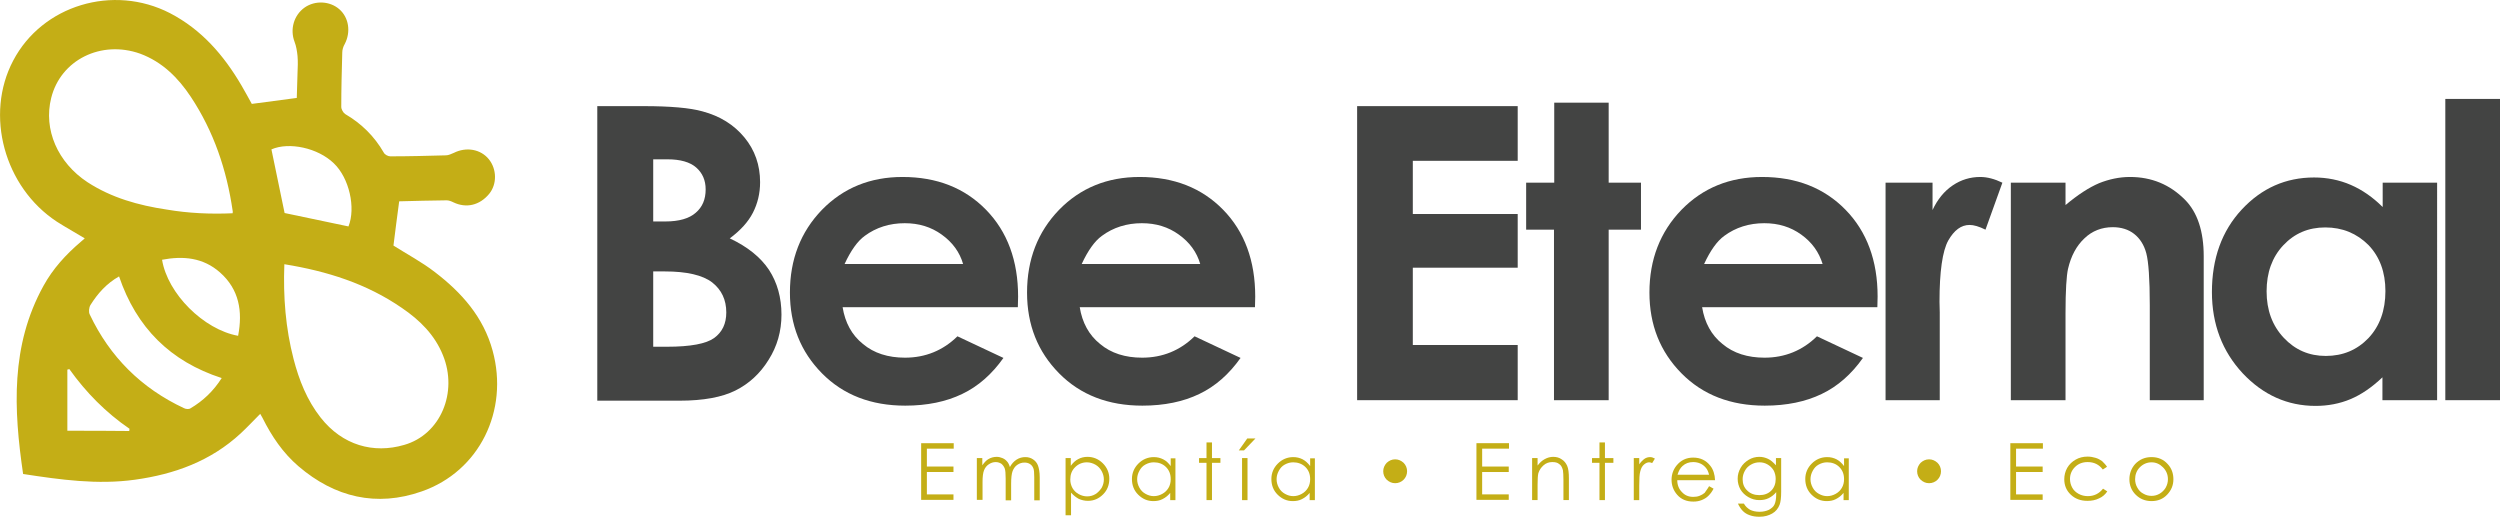 <?xml version="1.0" encoding="utf-8"?>
<!-- Generator: Adobe Illustrator 24.3.0, SVG Export Plug-In . SVG Version: 6.00 Build 0)  -->
<svg version="1.1" id="Layer_1" xmlns="http://www.w3.org/2000/svg" xmlns:xlink="http://www.w3.org/1999/xlink" x="0px" y="0px"
	 viewBox="0 0 1005.8 207.8" style="enable-background:new 0 0 1005.8 207.8;" xml:space="preserve">
<style type="text/css">
	.st0{fill:#C4AE16;}
	.st1{fill:#434443;}
</style>
<g>
	<path class="st0" d="M370.6,178.3h13.1v2.2h-10.8v7.2h10.7v2.2h-10.7v9h10.7v2.2h-13V178.3z"/>
	<path class="st0" d="M393,184.3h2.2v2.9c0.8-1.1,1.5-1.9,2.3-2.4c1.1-0.7,2.3-1,3.5-1c0.8,0,1.6,0.2,2.3,0.5
		c0.7,0.3,1.3,0.7,1.8,1.3c0.5,0.5,0.9,1.3,1.2,2.3c0.7-1.3,1.6-2.3,2.7-3c1.1-0.7,2.3-1,3.5-1c1.2,0,2.2,0.3,3.1,0.9
		c0.9,0.6,1.6,1.4,2,2.5c0.4,1.1,0.7,2.6,0.7,4.8v9.2h-2.2V192c0-1.8-0.1-3.1-0.4-3.7c-0.3-0.7-0.7-1.2-1.3-1.6
		c-0.6-0.4-1.4-0.6-2.2-0.6c-1.1,0-2,0.3-2.9,0.9s-1.5,1.5-1.9,2.5c-0.4,1-0.6,2.8-0.6,5.2v6.6h-2.2v-8.7c0-2-0.1-3.4-0.4-4.2
		c-0.3-0.7-0.7-1.3-1.3-1.8c-0.6-0.4-1.4-0.7-2.3-0.7c-1,0-1.9,0.3-2.8,0.9c-0.9,0.6-1.5,1.4-1.9,2.4c-0.4,1-0.6,2.6-0.6,4.7v7.2
		H393V184.3z"/>
	<path class="st0" d="M428.6,184.3h2.2v3.1c0.9-1.2,1.8-2.1,3-2.7c1.1-0.6,2.4-0.9,3.7-0.9c2.4,0,4.5,0.9,6.2,2.6
		c1.7,1.7,2.6,3.8,2.6,6.2c0,2.5-0.8,4.6-2.5,6.3c-1.7,1.7-3.7,2.6-6.1,2.6c-1.3,0-2.6-0.3-3.7-0.8c-1.1-0.6-2.1-1.4-3.1-2.5v9.1
		h-2.2V184.3z M437.3,186c-1.9,0-3.5,0.7-4.8,2s-1.9,2.9-1.9,4.9c0,1.3,0.3,2.4,0.9,3.5c0.6,1,1.4,1.8,2.5,2.4
		c1.1,0.6,2.2,0.9,3.4,0.9c1.2,0,2.3-0.3,3.3-0.9s1.8-1.5,2.5-2.5c0.6-1.1,0.9-2.2,0.9-3.4c0-1.2-0.3-2.3-0.9-3.4
		c-0.6-1.1-1.4-1.9-2.4-2.5S438.5,186,437.3,186z"/>
	<path class="st0" d="M472.9,184.3v16.9h-2.1v-2.9c-0.9,1.1-1.9,1.9-3.1,2.5c-1.1,0.6-2.4,0.8-3.7,0.8c-2.4,0-4.4-0.9-6.1-2.6
		c-1.7-1.7-2.5-3.8-2.5-6.3c0-2.4,0.9-4.5,2.6-6.2c1.7-1.7,3.8-2.6,6.2-2.6c1.4,0,2.6,0.3,3.8,0.9s2.1,1.5,3,2.7v-3.1H472.9z
		 M464.2,186c-1.2,0-2.3,0.3-3.4,0.9s-1.8,1.4-2.4,2.5c-0.6,1.1-0.9,2.2-0.9,3.4c0,1.2,0.3,2.3,0.9,3.4c0.6,1.1,1.4,1.9,2.5,2.5
		s2.1,0.9,3.3,0.9c1.2,0,2.3-0.3,3.4-0.9c1.1-0.6,1.9-1.4,2.5-2.4s0.9-2.2,0.9-3.5c0-2-0.6-3.6-1.9-4.9S466.1,186,464.2,186z"/>
	<path class="st0" d="M485.4,178h2.2v6.3h3.4v1.9h-3.4v15h-2.2v-15h-3v-1.9h3V178z"/>
	<path class="st0" d="M501.8,176.4h3.3l-4.6,4.8h-2.1L501.8,176.4z M499.7,184.3h2.2v16.9h-2.2V184.3z"/>
	<path class="st0" d="M529,184.3v16.9h-2.1v-2.9c-0.9,1.1-1.9,1.9-3.1,2.5c-1.1,0.6-2.4,0.8-3.7,0.8c-2.4,0-4.4-0.9-6.1-2.6
		c-1.7-1.7-2.5-3.8-2.5-6.3c0-2.4,0.9-4.5,2.6-6.2c1.7-1.7,3.8-2.6,6.2-2.6c1.4,0,2.6,0.3,3.8,0.9c1.1,0.6,2.1,1.5,3,2.7v-3.1H529z
		 M520.3,186c-1.2,0-2.3,0.3-3.4,0.9s-1.8,1.4-2.4,2.5c-0.6,1.1-0.9,2.2-0.9,3.4c0,1.2,0.3,2.3,0.9,3.4c0.6,1.1,1.4,1.9,2.5,2.5
		s2.1,0.9,3.3,0.9c1.2,0,2.3-0.3,3.4-0.9s1.9-1.4,2.5-2.4c0.6-1,0.9-2.2,0.9-3.5c0-2-0.6-3.6-1.9-4.9S522.1,186,520.3,186z"/>
	<path class="st0" d="M561.3,184.8c1.3,0,2.4,0.5,3.4,1.4c0.9,0.9,1.4,2.1,1.4,3.4c0,1.3-0.5,2.5-1.4,3.4c-0.9,0.9-2.1,1.4-3.4,1.4
		s-2.4-0.5-3.4-1.4c-0.9-0.9-1.4-2.1-1.4-3.4c0-1.3,0.5-2.4,1.4-3.4C558.9,185.3,560,184.8,561.3,184.8z"/>
	<path class="st0" d="M594,178.3h13.1v2.2h-10.8v7.2H607v2.2h-10.7v9H607v2.2h-13V178.3z"/>
	<path class="st0" d="M616.4,184.3h2.2v3c0.9-1.2,1.8-2,2.9-2.6c1.1-0.6,2.2-0.9,3.4-0.9c1.3,0,2.4,0.3,3.4,1c1,0.6,1.7,1.5,2.2,2.6
		c0.5,1.1,0.7,2.8,0.7,5.1v8.7H629v-8.1c0-1.9-0.1-3.2-0.2-3.9c-0.3-1.1-0.7-2-1.5-2.5c-0.7-0.6-1.6-0.8-2.8-0.8
		c-1.3,0-2.5,0.4-3.5,1.3s-1.7,1.9-2.1,3.2c-0.2,0.8-0.3,2.4-0.3,4.6v6.2h-2.2V184.3z"/>
	<path class="st0" d="M643.5,178h2.2v6.3h3.4v1.9h-3.4v15h-2.2v-15h-3v-1.9h3V178z"/>
	<path class="st0" d="M657.3,184.3h2.2v2.5c0.7-1,1.4-1.7,2.1-2.2c0.7-0.5,1.5-0.7,2.3-0.7c0.6,0,1.2,0.2,1.9,0.6l-1.1,1.8
		c-0.5-0.2-0.8-0.3-1.2-0.3c-0.7,0-1.4,0.3-2.1,0.9c-0.7,0.6-1.2,1.5-1.5,2.8c-0.3,1-0.4,2.9-0.4,5.8v5.7h-2.2V184.3z"/>
	<path class="st0" d="M687.6,195.6l1.8,1c-0.6,1.2-1.3,2.1-2.1,2.9s-1.7,1.3-2.7,1.7c-1,0.4-2.1,0.6-3.3,0.6c-2.8,0-4.9-0.9-6.5-2.7
		c-1.6-1.8-2.3-3.9-2.3-6.1c0-2.1,0.7-4.1,2-5.7c1.7-2.1,3.9-3.2,6.7-3.2c2.9,0,5.2,1.1,6.9,3.3c1.2,1.5,1.8,3.5,1.9,5.8h-15.2
		c0,2,0.7,3.6,1.9,4.8c1.2,1.3,2.7,1.9,4.5,1.9c0.9,0,1.7-0.1,2.5-0.4s1.5-0.7,2.1-1.2C686.3,197.5,687,196.7,687.6,195.6z
		 M687.6,191c-0.3-1.2-0.7-2.1-1.3-2.8c-0.6-0.7-1.3-1.3-2.2-1.7c-0.9-0.4-1.9-0.6-2.9-0.6c-1.7,0-3.1,0.5-4.3,1.6
		c-0.9,0.8-1.5,1.9-2,3.5H687.6z"/>
	<path class="st0" d="M714.4,184.3h2.2v13.5c0,2.4-0.2,4.1-0.6,5.2c-0.6,1.6-1.6,2.8-3,3.6c-1.4,0.8-3.1,1.3-5.1,1.3
		c-1.5,0-2.8-0.2-3.9-0.6c-1.2-0.4-2.1-1-2.8-1.7c-0.7-0.7-1.4-1.7-2-3h2.4c0.6,1.1,1.5,1.9,2.5,2.5c1,0.5,2.3,0.8,3.8,0.8
		c1.5,0,2.7-0.3,3.8-0.8c1-0.6,1.8-1.2,2.2-2.1c0.4-0.8,0.7-2.2,0.7-4V198c-0.8,1-1.8,1.8-3,2.4c-1.2,0.6-2.4,0.8-3.8,0.8
		c-1.6,0-3-0.4-4.4-1.2c-1.4-0.8-2.4-1.8-3.2-3.1c-0.7-1.3-1.1-2.7-1.1-4.3s0.4-3,1.2-4.4c0.8-1.4,1.9-2.4,3.2-3.2s2.8-1.2,4.3-1.2
		c1.3,0,2.4,0.3,3.5,0.8c1.1,0.5,2.1,1.4,3.2,2.6V184.3z M707.9,186c-1.2,0-2.4,0.3-3.4,0.9c-1.1,0.6-1.9,1.4-2.5,2.5
		s-0.9,2.2-0.9,3.4c0,1.9,0.6,3.4,1.9,4.6c1.2,1.2,2.9,1.8,4.8,1.8c2,0,3.6-0.6,4.8-1.8s1.8-2.8,1.8-4.7c0-1.3-0.3-2.4-0.8-3.4
		c-0.6-1-1.4-1.8-2.4-2.4S709.1,186,707.9,186z"/>
	<path class="st0" d="M743.8,184.3v16.9h-2.1v-2.9c-0.9,1.1-1.9,1.9-3.1,2.5c-1.1,0.6-2.4,0.8-3.7,0.8c-2.4,0-4.4-0.9-6.1-2.6
		c-1.7-1.7-2.5-3.8-2.5-6.3c0-2.4,0.9-4.5,2.6-6.2c1.7-1.7,3.8-2.6,6.2-2.6c1.4,0,2.6,0.3,3.8,0.9c1.1,0.6,2.1,1.5,3,2.7v-3.1H743.8
		z M735.1,186c-1.2,0-2.3,0.3-3.4,0.9s-1.8,1.4-2.4,2.5c-0.6,1.1-0.9,2.2-0.9,3.4c0,1.2,0.3,2.3,0.9,3.4c0.6,1.1,1.4,1.9,2.5,2.5
		s2.1,0.9,3.3,0.9c1.2,0,2.3-0.3,3.4-0.9s1.9-1.4,2.5-2.4c0.6-1,0.9-2.2,0.9-3.5c0-2-0.6-3.6-1.9-4.9S737,186,735.1,186z"/>
	<path class="st0" d="M776.1,184.8c1.3,0,2.4,0.5,3.4,1.4c0.9,0.9,1.4,2.1,1.4,3.4c0,1.3-0.5,2.5-1.4,3.4c-0.9,0.9-2.1,1.4-3.4,1.4
		s-2.4-0.5-3.4-1.4c-0.9-0.9-1.4-2.1-1.4-3.4c0-1.3,0.5-2.4,1.4-3.4C773.7,185.3,774.8,184.8,776.1,184.8z"/>
	<path class="st0" d="M808.8,178.3h13.1v2.2h-10.8v7.2h10.7v2.2h-10.7v9h10.7v2.2h-13V178.3z"/>
	<path class="st0" d="M847.7,187.8l-1.7,1.1c-1.5-2-3.5-3-6.1-3c-2.1,0-3.8,0.7-5.1,2s-2,2.9-2,4.8c0,1.2,0.3,2.4,0.9,3.5
		c0.6,1.1,1.5,1.9,2.6,2.5s2.3,0.9,3.7,0.9c2.5,0,4.5-1,6.1-3l1.7,1.1c-0.8,1.2-1.9,2.2-3.3,2.8c-1.4,0.7-2.9,1-4.7,1
		c-2.7,0-4.9-0.8-6.7-2.5s-2.6-3.8-2.6-6.2c0-1.6,0.4-3.2,1.2-4.6c0.8-1.4,2-2.5,3.4-3.3c1.4-0.8,3-1.2,4.8-1.2
		c1.1,0,2.2,0.2,3.2,0.5s1.9,0.8,2.6,1.3C846.5,186.3,847.2,187,847.7,187.8z"/>
	<path class="st0" d="M865.6,183.9c2.6,0,4.8,0.9,6.5,2.8c1.6,1.7,2.3,3.8,2.3,6.1c0,2.4-0.8,4.4-2.5,6.2s-3.8,2.6-6.3,2.6
		c-2.6,0-4.7-0.9-6.4-2.6s-2.5-3.8-2.5-6.2c0-2.3,0.8-4.4,2.3-6.1C860.8,184.8,863,183.9,865.6,183.9z M865.6,186
		c-1.8,0-3.4,0.7-4.7,2c-1.3,1.3-1.9,3-1.9,4.8c0,1.2,0.3,2.4,0.9,3.4c0.6,1.1,1.4,1.9,2.4,2.4c1,0.6,2.1,0.9,3.3,0.9
		c1.2,0,2.3-0.3,3.3-0.9s1.8-1.4,2.4-2.4c0.6-1.1,0.9-2.2,0.9-3.4c0-1.9-0.7-3.5-2-4.8C868.9,186.7,867.4,186,865.6,186z"/>
</g>
<path id="XMLID_1_" class="st0" d="M101.3,41.8c6.1-0.8,11.9-1.6,18.1-2.4c0.1-3,0.2-6.5,0.3-10c0.1-2.3,0.2-4.6,0-6.9
	c-0.2-1.9-0.5-3.9-1.2-5.7c-1.9-5-0.3-10.7,4.1-13.8c4.2-2.9,10.1-2.6,13.9,0.7c3.9,3.4,4.7,9.2,2.2,14c-0.6,1-1,2.3-1,3.4
	c-0.2,7.3-0.4,14.6-0.4,21.9c0,1,0.8,2.4,1.6,2.9c6.5,3.8,11.7,8.9,15.5,15.5c0.4,0.8,1.7,1.5,2.6,1.5c7.5,0,15-0.2,22.4-0.4
	c1.1,0,2.2-0.6,3.2-1c5-2.5,10.8-1.5,14.1,2.6c3.2,4,3.3,10,0.1,13.9c-3.8,4.6-9.2,5.9-14.4,3.4c-0.8-0.4-1.8-0.8-2.7-0.8
	c-6.4,0.1-12.8,0.2-19.1,0.4c-0.8,6.1-1.6,12-2.3,17.8c5.5,3.5,11.4,6.6,16.7,10.7c10.7,8.2,19.5,18,23.2,31.6
	c6.6,24.1-5.3,48.5-28.5,56.6c-18.2,6.4-35,2.4-49.6-10.1c-6.3-5.4-10.8-12.1-14.5-19.5c-0.3-0.6-0.6-1.1-0.9-1.6
	c-2.7,2.7-5.2,5.4-7.9,7.9c-12,11.1-26.6,16.4-42.5,18.6c-15.1,2.1-30,0-45-2.3c-3.8-26-5.1-51.6,8.2-75.7c3.8-6.9,9-12.6,15-17.7
	c0.5-0.4,1-0.9,1.6-1.4c-3.8-2.3-7.6-4.4-11.2-6.7C1.7,75.3-6.2,46.2,5.3,24.4C17,2.1,45.5-6.5,68.4,5.3c12.7,6.6,21.6,16.9,28.7,29
	C98.6,36.8,100,39.5,101.3,41.8z M93.6,85.8c0-0.5,0.1-0.8,0-1C91.2,68.3,86,52.9,76.8,39c-5.1-7.7-11.5-14.1-20.4-17.4
	C40.7,16,24.4,24.1,20.6,39.4c-3.2,12.7,2.6,26,14.6,33.9c9.7,6.3,20.5,9.3,31.8,11C75.8,85.8,84.7,86.2,93.6,85.8z M114.4,106.3
	c-0.5,13.2,0.5,25.7,3.7,38.1c2.2,8.5,5.4,16.6,10.9,23.6c8.8,11.2,21.3,14.6,33.6,11c14.7-4.2,21.7-21.2,15.6-36.1
	c-3.3-8.2-9.3-14.1-16.5-19C147.5,114.1,131.6,109.1,114.4,106.3z M47.9,111.2c-5.1,2.9-8.6,6.9-11.5,11.5c-0.6,1-0.8,2.8-0.3,3.8
	c8.1,17.1,20.8,29.7,37.9,37.7c0.7,0.4,2,0.5,2.6,0.1c5.1-3,9.3-7,12.6-12.2C68.5,145.4,54.9,131.8,47.9,111.2z M140.2,91.1
	c3-7.5,0.3-19.5-5.9-25.4c-6.4-6.2-18-8.7-25.1-5.6c1.8,8.6,3.6,17.2,5.3,25.6C122.9,87.5,131.5,89.3,140.2,91.1z M95.8,135.1
	c1.9-9.9,0.4-18.7-7.3-25.5c-6.8-6-14.8-6.7-23.3-5.1C67.4,118.1,81.9,132.6,95.8,135.1z M27.1,173.3c8.7,0,16.8,0,24.9,0.1
	c0-0.3,0.1-0.6,0.1-0.9c-9.5-6.5-17.5-14.6-24.2-24c-0.3,0.1-0.5,0.1-0.8,0.2C27.1,156.5,27.1,164.4,27.1,173.3z"/>
<g>
	<path class="st1" d="M240.3,161V42.7h18.6c10.8,0,18.7,0.7,23.7,2.1c7.1,1.9,12.7,5.4,16.9,10.5c4.2,5.1,6.3,11.1,6.3,18
		c0,4.5-1,8.6-2.9,12.3c-1.9,3.7-5,7.1-9.3,10.3c7.2,3.4,12.4,7.6,15.8,12.7c3.3,5.1,5,11.1,5,18c0,6.6-1.7,12.7-5.2,18.2
		c-3.4,5.5-7.9,9.6-13.3,12.3c-5.4,2.7-12.9,4.1-22.5,4.1H240.3z M262.8,64.2v24.9h4.9c5.5,0,9.6-1.2,12.2-3.5c2.7-2.3,4-5.4,4-9.4
		c0-3.7-1.3-6.6-3.8-8.8c-2.5-2.2-6.4-3.3-11.5-3.3H262.8z M262.8,109.2v30.3h5.6c9.4,0,15.7-1.2,18.9-3.5c3.3-2.4,4.9-5.8,4.9-10.3
		c0-5.1-1.9-9.1-5.7-12.1c-3.8-2.9-10.2-4.4-19-4.4H262.8z"/>
	<path class="st1" d="M409.5,123.6H339c1,6.2,3.7,11.2,8.2,14.8c4.4,3.7,10.1,5.5,16.9,5.5c8.2,0,15.3-2.9,21.1-8.6l18.5,8.7
		c-4.6,6.5-10.1,11.4-16.6,14.5c-6.4,3.1-14.1,4.7-22.9,4.7c-13.7,0-24.9-4.3-33.5-13c-8.6-8.7-12.9-19.5-12.9-32.5
		c0-13.3,4.3-24.4,12.9-33.3c8.6-8.8,19.4-13.2,32.4-13.2c13.8,0,25,4.4,33.6,13.2c8.6,8.8,12.9,20.5,12.9,34.9L409.5,123.6z
		 M387.5,106.3c-1.4-4.9-4.3-8.8-8.6-11.9c-4.3-3.1-9.2-4.6-14.9-4.6c-6.1,0-11.5,1.7-16.1,5.1c-2.9,2.1-5.6,5.9-8.1,11.3H387.5z"/>
	<path class="st1" d="M504.9,123.6h-70.5c1,6.2,3.7,11.2,8.2,14.8c4.4,3.7,10.1,5.5,16.9,5.5c8.2,0,15.3-2.9,21.1-8.6l18.5,8.7
		c-4.6,6.5-10.1,11.4-16.6,14.5c-6.4,3.1-14.1,4.7-22.9,4.7c-13.7,0-24.9-4.3-33.5-13c-8.6-8.7-12.9-19.5-12.9-32.5
		c0-13.3,4.3-24.4,12.9-33.3c8.6-8.8,19.4-13.2,32.4-13.2c13.8,0,25,4.4,33.6,13.2c8.6,8.8,12.9,20.5,12.9,34.9L504.9,123.6z
		 M482.9,106.3c-1.4-4.9-4.3-8.8-8.6-11.9c-4.3-3.1-9.2-4.6-14.9-4.6c-6.1,0-11.5,1.7-16.1,5.1c-2.9,2.1-5.6,5.9-8.1,11.3H482.9z"/>
	<path class="st1" d="M546,42.7h64.6v22h-42.2v21.4h42.2v21.6h-42.2v31.1h42.2V161H546V42.7z"/>
	<path class="st1" d="M625.2,41.3h22v32.2h13v18.9h-13V161h-22V92.4H614V73.5h11.3V41.3z"/>
	<path class="st1" d="M755.3,123.6h-70.5c1,6.2,3.7,11.2,8.2,14.8c4.4,3.7,10.1,5.5,16.9,5.5c8.2,0,15.3-2.9,21.1-8.6l18.5,8.7
		c-4.6,6.5-10.1,11.4-16.6,14.5c-6.4,3.1-14.1,4.7-22.9,4.7c-13.7,0-24.9-4.3-33.5-13c-8.6-8.7-12.9-19.5-12.9-32.5
		c0-13.3,4.3-24.4,12.9-33.3c8.6-8.8,19.4-13.2,32.4-13.2c13.8,0,25,4.4,33.6,13.2c8.6,8.8,12.9,20.5,12.9,34.9L755.3,123.6z
		 M733.3,106.3c-1.5-4.9-4.3-8.8-8.6-11.9c-4.3-3.1-9.2-4.6-14.9-4.6c-6.1,0-11.5,1.7-16.1,5.1c-2.9,2.1-5.6,5.9-8.1,11.3H733.3z"/>
	<path class="st1" d="M758.7,73.5h18.8v11c2-4.3,4.7-7.6,8.1-9.9c3.4-2.3,7.1-3.4,11.1-3.4c2.8,0,5.8,0.8,8.9,2.3l-6.8,18.9
		c-2.6-1.3-4.7-1.9-6.4-1.9c-3.4,0-6.2,2.1-8.6,6.3c-2.3,4.2-3.5,12.4-3.5,24.6l0.1,4.3V161h-21.8V73.5z"/>
	<path class="st1" d="M809,73.5h22v9c5-4.2,9.5-7.1,13.5-8.8c4-1.6,8.2-2.5,12.4-2.5c8.7,0,16,3,22.1,9.1c5.1,5.1,7.6,12.8,7.6,22.8
		V161h-21.7v-38.3c0-10.4-0.5-17.4-1.4-20.8c-0.9-3.4-2.6-6-4.9-7.8c-2.3-1.8-5.2-2.7-8.6-2.7c-4.4,0-8.3,1.5-11.4,4.5
		c-3.2,3-5.4,7.1-6.6,12.3c-0.6,2.7-1,8.6-1,17.8V161h-22V73.5z"/>
	<path class="st1" d="M958.5,73.5h22V161h-22v-9.2c-4.3,4.1-8.6,7-12.9,8.8c-4.3,1.8-9,2.7-14,2.7c-11.3,0-21.1-4.4-29.3-13.1
		c-8.2-8.8-12.4-19.7-12.4-32.7c0-13.5,4-24.6,12-33.2c8-8.6,17.7-12.9,29.1-12.9c5.2,0,10.2,1,14.8,3c4.6,2,8.9,5,12.8,8.9V73.5z
		 M935.5,91.5c-6.8,0-12.4,2.4-16.9,7.2c-4.5,4.8-6.7,11-6.7,18.5c0,7.6,2.3,13.8,6.9,18.7c4.6,4.9,10.2,7.3,16.9,7.3
		c6.9,0,12.6-2.4,17.2-7.2c4.5-4.8,6.8-11.1,6.8-18.9c0-7.6-2.3-13.8-6.8-18.5C948.2,93.9,942.4,91.5,935.5,91.5z"/>
	<path class="st1" d="M983.8,39.8h22V161h-22V39.8z"/>
</g>
</svg>
